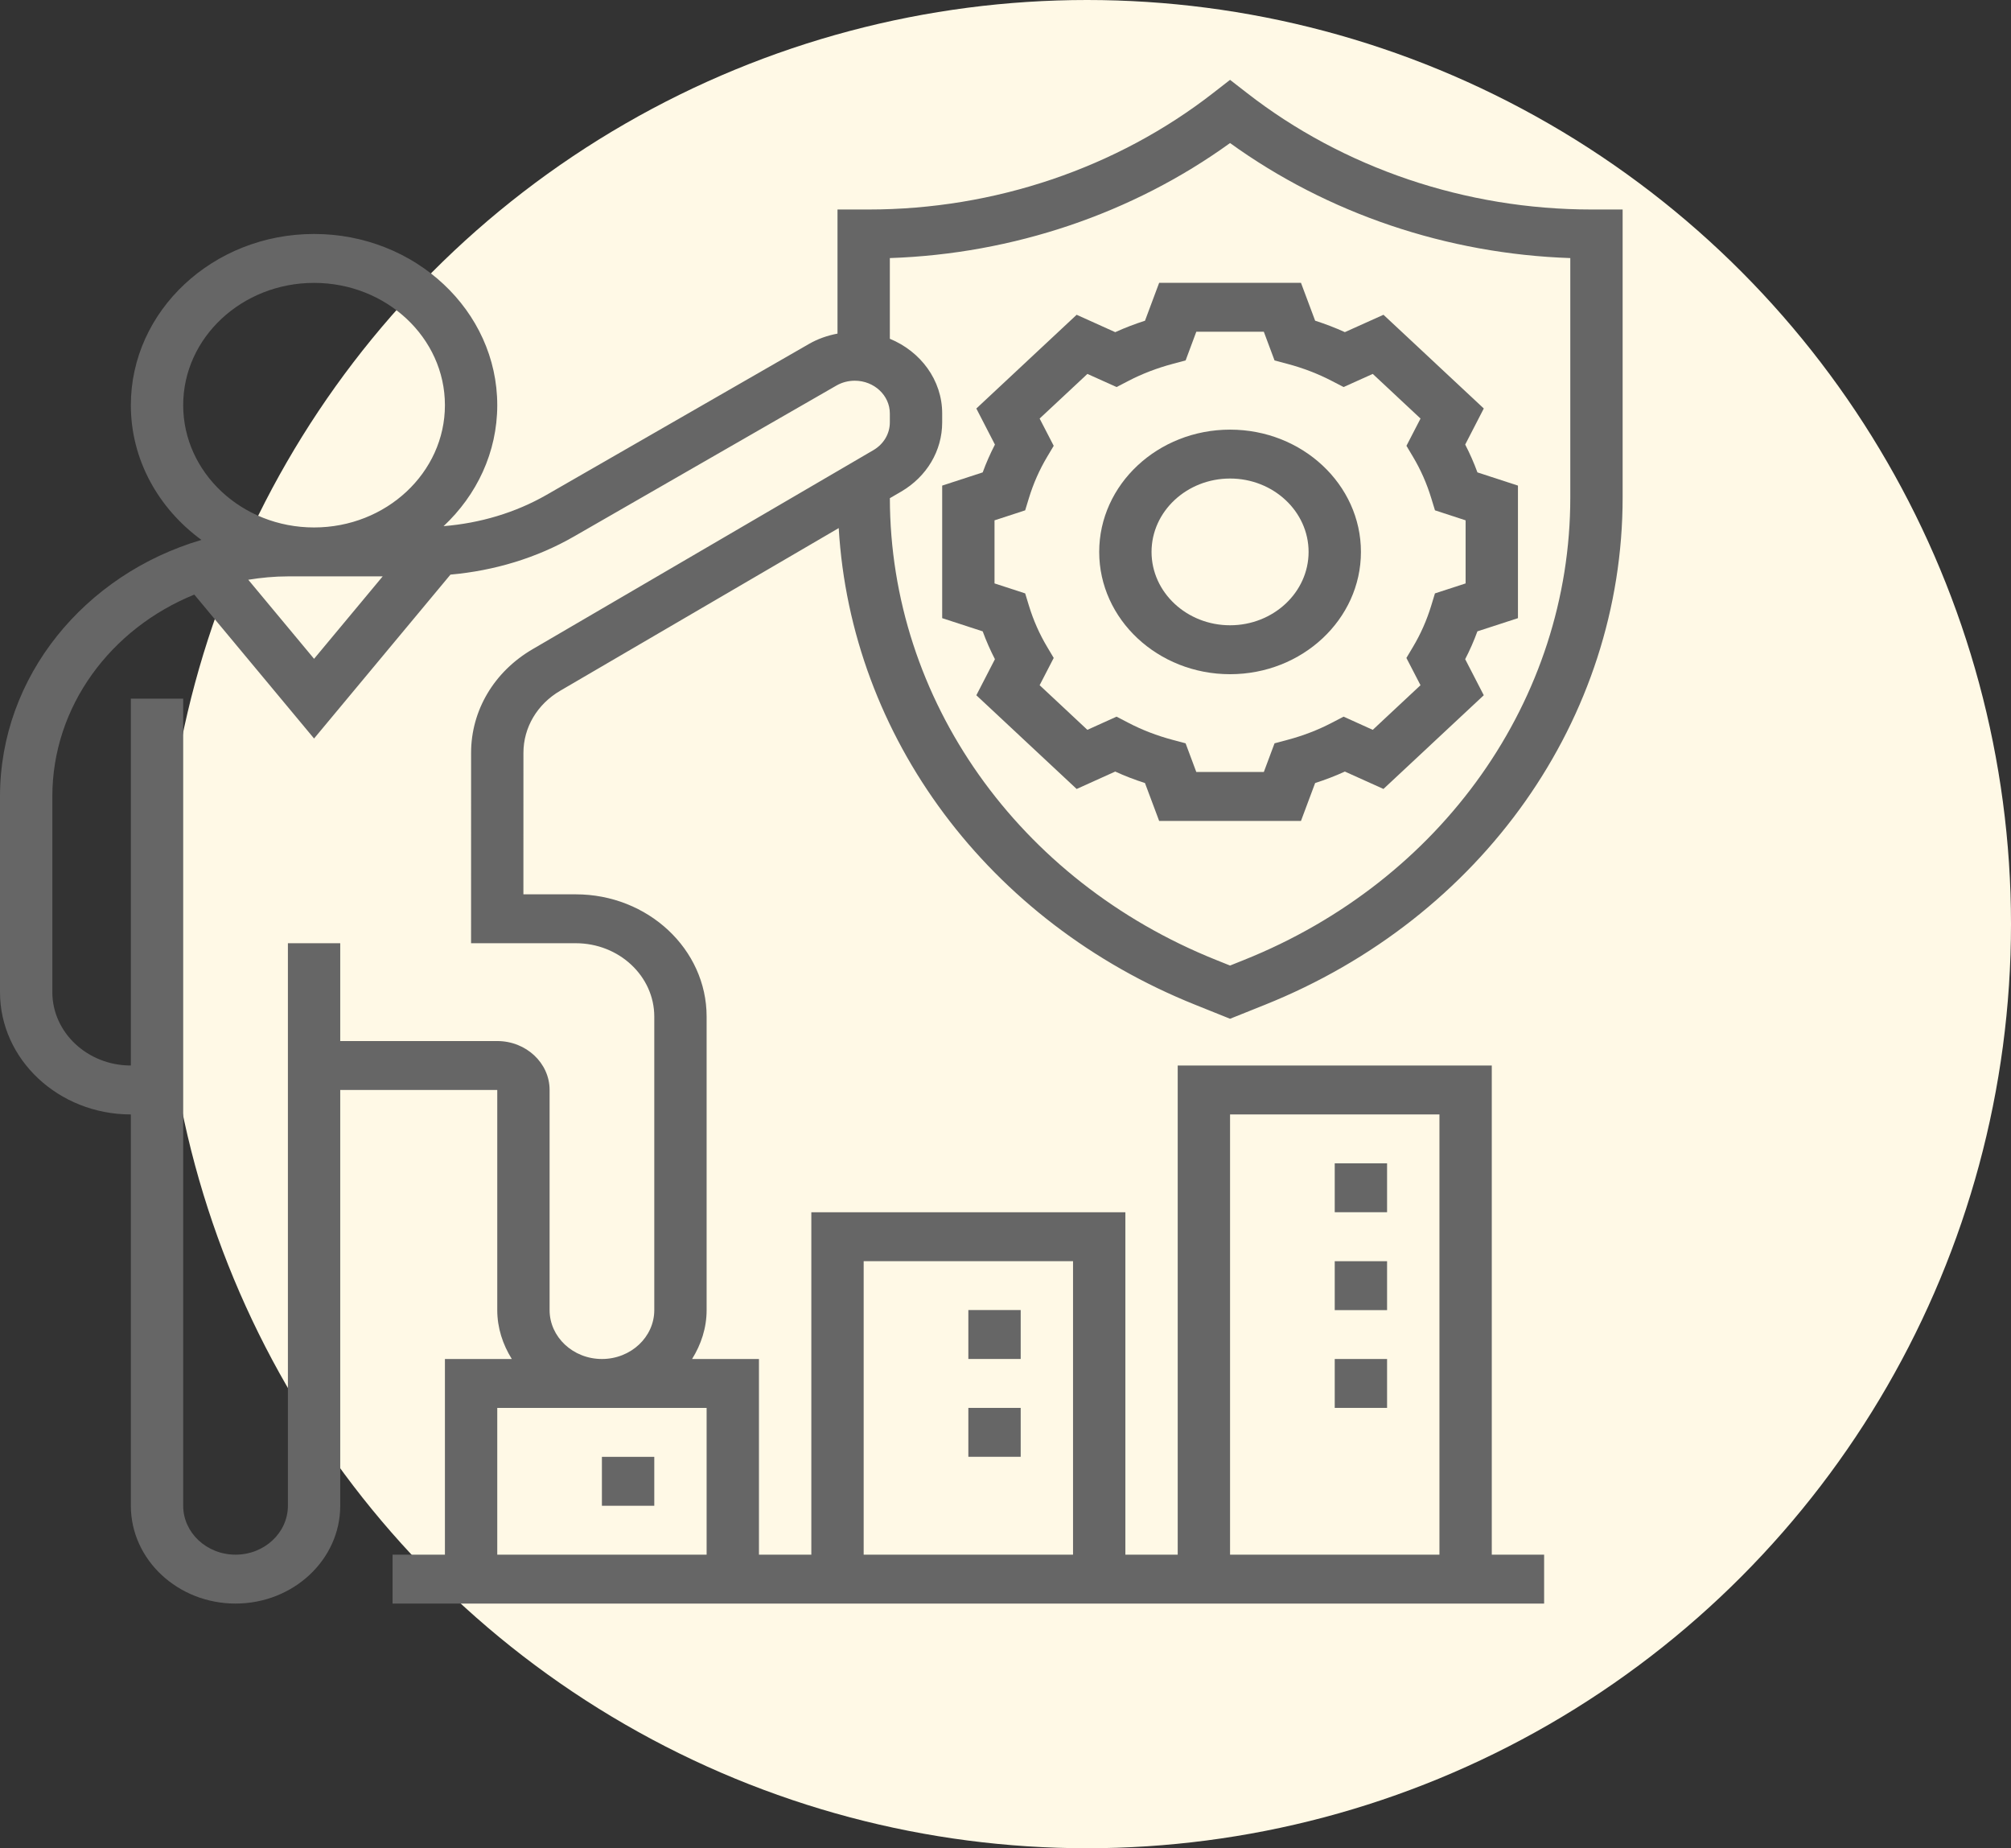 <svg width="74" height="68" viewBox="0 0 74 68" fill="none" xmlns="http://www.w3.org/2000/svg">
<rect x="0" y="0" width="74" height="68" fill="#333333" stroke="none"/>
<circle cx="40" cy="34" r="34" fill="#FFF9E6"/>
<path d="M45.264 24.805C47.919 24.805 50.079 22.787 50.079 20.306C50.079 17.825 47.919 15.807 45.264 15.807C42.608 15.807 40.448 17.825 40.448 20.306C40.448 22.787 42.608 24.805 45.264 24.805ZM45.264 17.606C46.856 17.606 48.153 18.817 48.153 20.306C48.153 21.794 46.856 23.005 45.264 23.005C43.671 23.005 42.374 21.794 42.374 20.306C42.374 18.817 43.671 17.606 45.264 17.606Z" fill="#666666"/>
<path d="M36.161 17.38L34.67 17.866V22.743L36.161 23.229C36.29 23.581 36.441 23.923 36.611 24.253L35.927 25.58L39.618 29.028L41.038 28.387C41.39 28.549 41.756 28.689 42.132 28.809L42.654 30.203H47.873L48.394 28.809C48.771 28.688 49.137 28.548 49.488 28.387L50.908 29.027L54.599 25.579L53.915 24.252C54.086 23.923 54.236 23.581 54.365 23.228L55.857 22.743V17.866L54.366 17.38C54.237 17.027 54.086 16.686 53.916 16.356L54.6 15.029L50.909 11.581L49.488 12.22C49.137 12.06 48.771 11.92 48.394 11.799L47.873 10.406H42.654L42.133 11.8C41.755 11.921 41.39 12.061 41.038 12.221L39.618 11.581L35.927 15.03L36.611 16.357C36.441 16.686 36.29 17.027 36.161 17.38ZM37.861 18.327C38.025 17.79 38.251 17.28 38.531 16.81L38.774 16.402L38.256 15.399L40.014 13.757L41.087 14.24L41.524 14.014C42.025 13.753 42.571 13.543 43.148 13.389L43.628 13.261L44.021 12.206H46.506L46.9 13.261L47.38 13.389C47.956 13.542 48.502 13.753 49.005 14.014L49.441 14.24L50.514 13.757L52.272 15.399L51.754 16.402L51.997 16.81C52.277 17.279 52.503 17.79 52.666 18.327L52.804 18.776L53.931 19.144V21.465L52.803 21.832L52.666 22.281C52.502 22.819 52.276 23.329 51.996 23.798L51.752 24.207L52.271 25.21L50.514 26.852L49.441 26.367L49.004 26.594C48.501 26.857 47.954 27.067 47.38 27.22L46.9 27.348L46.506 28.403H44.021L43.627 27.348L43.147 27.22C42.573 27.067 42.026 26.857 41.523 26.594L41.086 26.367L40.013 26.852L38.256 25.21L38.774 24.207L38.531 23.798C38.251 23.33 38.025 22.819 37.861 22.281L37.724 21.832L36.596 21.465V19.144L37.724 18.776L37.861 18.327Z" fill="#666666"/>
<path d="M20.619 25.411L30.863 19.429C31.316 27.109 36.361 33.917 43.993 36.972L45.263 37.482L46.534 36.973C54.538 33.768 59.709 26.44 59.709 18.304V7.708H58.563C53.938 7.708 49.434 6.185 45.88 3.417L45.263 2.938L44.647 3.417C41.092 6.185 36.589 7.708 31.964 7.708H30.818V12.274C30.449 12.344 30.093 12.467 29.771 12.653L20.115 18.205C18.962 18.867 17.662 19.249 16.323 19.358C17.542 18.217 18.298 16.643 18.298 14.907C18.298 11.434 15.274 8.608 11.557 8.608C7.839 8.608 4.815 11.434 4.815 14.907C4.815 16.919 5.834 18.71 7.412 19.864C3.12 21.129 0 24.882 0 29.304V36.503C0 38.984 2.16 41.002 4.815 41.002V55.399C4.815 57.384 6.543 58.998 8.667 58.998C10.792 58.998 12.52 57.384 12.52 55.399V40.102H18.298V48.2C18.298 48.859 18.502 49.468 18.833 50H16.372V57.199H14.446V58.998H56.82V57.199H54.894V39.202H43.337V57.199H41.411V44.601H29.855V57.199H27.928V50H25.467C25.798 49.468 26.002 48.859 26.002 48.2V37.403C26.002 34.922 23.842 32.904 21.187 32.904H19.26L19.261 27.7C19.261 26.763 19.768 25.907 20.619 25.411ZM45.263 5.263C48.855 7.857 53.247 9.342 57.783 9.495V18.304C57.783 25.718 53.07 32.398 45.775 35.319L45.263 35.524L44.752 35.319C37.466 32.401 32.756 25.734 32.745 18.329L33.159 18.088C34.105 17.535 34.67 16.583 34.67 15.54V15.211C34.67 13.984 33.875 12.929 32.744 12.464V9.495C37.28 9.342 41.672 7.857 45.263 5.263ZM10.594 21.206H14.082L11.557 24.239L9.136 21.33C9.61 21.254 10.096 21.206 10.594 21.206ZM6.741 14.907C6.741 12.426 8.901 10.408 11.557 10.408C14.212 10.408 16.372 12.426 16.372 14.907C16.372 17.388 14.212 19.406 11.557 19.406C8.901 19.406 6.741 17.388 6.741 14.907ZM45.263 41.002H52.968V57.199H45.263V41.002ZM31.781 46.401H39.485V57.199H31.781V46.401ZM26.002 57.199H18.298V51.8H26.002V57.199ZM21.187 34.703C22.78 34.703 24.076 35.914 24.076 37.403V48.2C24.076 49.193 23.212 50 22.15 50C21.088 50 20.224 49.193 20.224 48.2V40.102C20.224 39.11 19.36 38.302 18.298 38.302H12.52V34.703H10.594V55.399C10.594 56.392 9.73 57.199 8.667 57.199C7.605 57.199 6.741 56.392 6.741 55.399V25.705H4.815V39.202C3.222 39.202 1.926 37.991 1.926 36.503V29.304C1.926 25.982 4.079 23.123 7.15 21.876L11.557 27.171L16.576 21.141C18.183 20.998 19.741 20.533 21.124 19.737L30.779 14.185C30.982 14.068 31.216 14.007 31.455 14.007C32.165 14.007 32.744 14.548 32.744 15.211V15.54C32.744 15.959 32.517 16.34 32.138 16.562L19.598 23.885C18.18 24.712 17.335 26.138 17.335 27.7L17.334 34.703H21.187Z" fill="#666666"/>
<path d="M51.041 42.801H49.115V44.6H51.041V42.801Z" fill="#666666"/>
<path d="M51.041 46.402H49.115V48.202H51.041V46.402Z" fill="#666666"/>
<path d="M51.041 50H49.115V51.799H51.041V50Z" fill="#666666"/>
<path d="M37.559 48.199H35.633V49.999H37.559V48.199Z" fill="#666666"/>
<path d="M37.559 51.799H35.633V53.598H37.559V51.799Z" fill="#666666"/>
<path d="M24.076 53.6H22.149V55.4H24.076V53.6Z" fill="#666666"/>
</svg>
